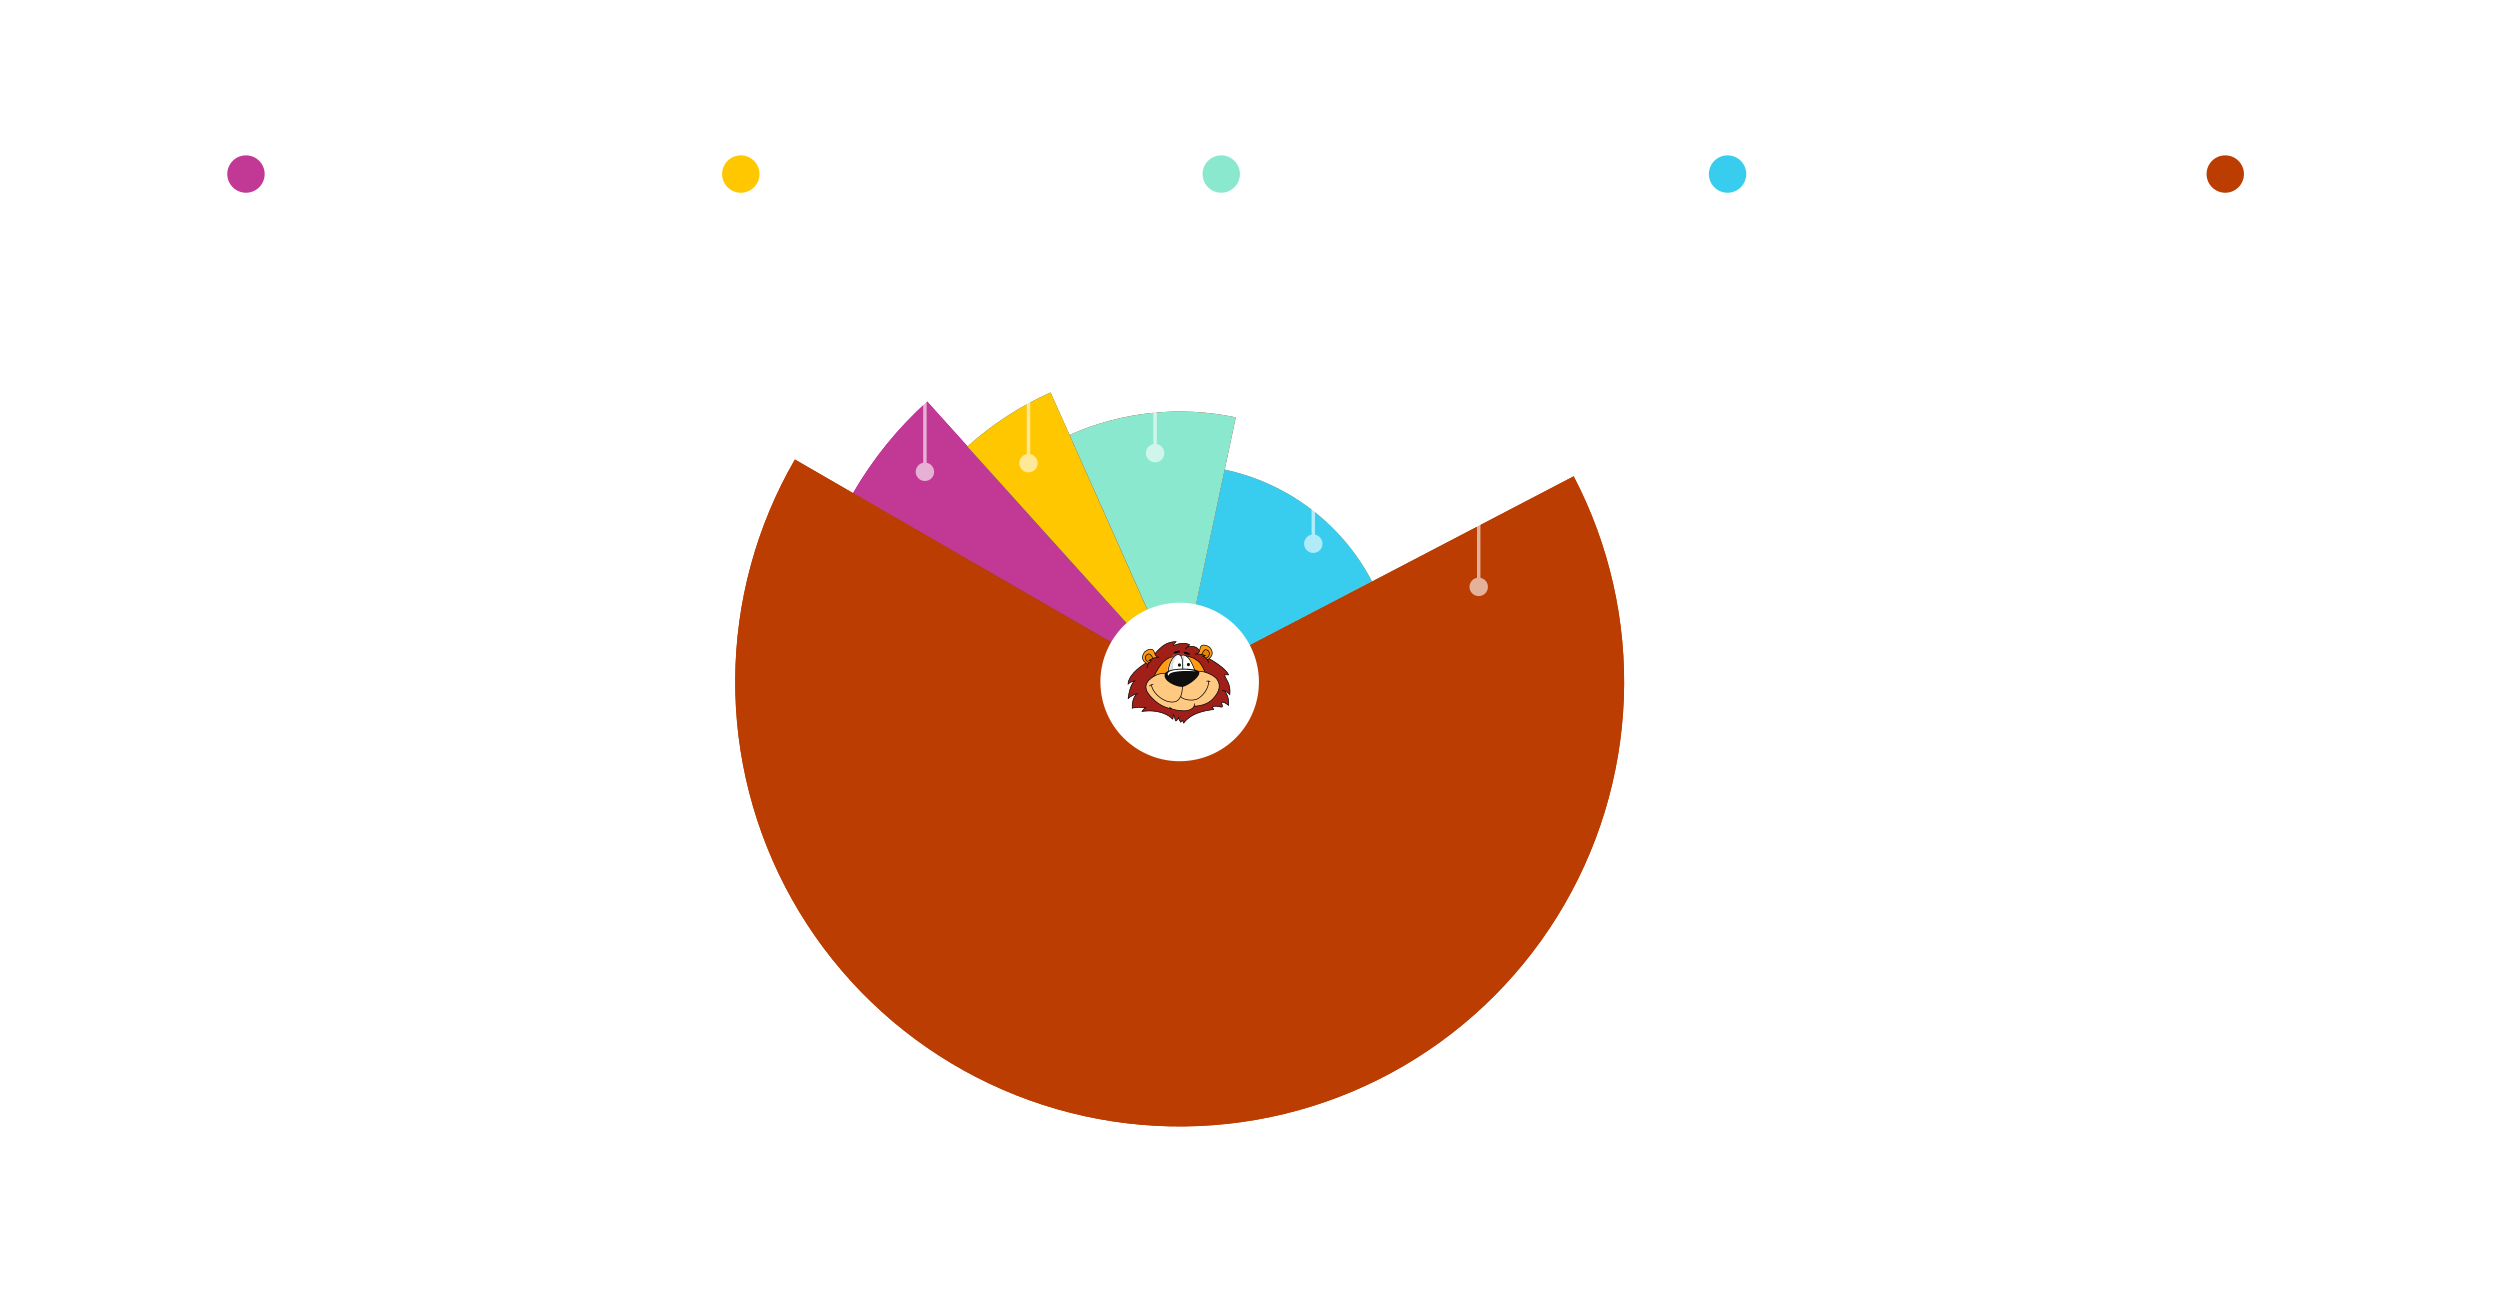 <svg width="869" height="449" viewBox="0 0 869 449" fill="none" xmlns="http://www.w3.org/2000/svg">
<rect width="162" height="61" rx="12" fill="white" fill-opacity="0.14"/>
<path d="M70.596 9.848V11.032H67.556V21H66.1V11.032H63.044V9.848H70.596ZM80.388 16.28C80.388 16.557 80.372 16.851 80.34 17.16H73.332C73.386 18.024 73.679 18.701 74.212 19.192C74.756 19.672 75.412 19.912 76.18 19.912C76.81 19.912 77.332 19.768 77.748 19.48C78.175 19.181 78.474 18.787 78.644 18.296H80.212C79.978 19.139 79.508 19.827 78.804 20.36C78.1 20.883 77.226 21.144 76.18 21.144C75.348 21.144 74.602 20.957 73.94 20.584C73.29 20.211 72.778 19.683 72.404 19C72.031 18.307 71.844 17.507 71.844 16.6C71.844 15.693 72.026 14.899 72.388 14.216C72.751 13.533 73.258 13.011 73.908 12.648C74.57 12.275 75.327 12.088 76.18 12.088C77.012 12.088 77.748 12.269 78.388 12.632C79.028 12.995 79.519 13.496 79.86 14.136C80.212 14.765 80.388 15.48 80.388 16.28ZM78.884 15.976C78.884 15.421 78.762 14.947 78.516 14.552C78.271 14.147 77.935 13.843 77.508 13.64C77.092 13.427 76.628 13.32 76.116 13.32C75.38 13.32 74.751 13.555 74.228 14.024C73.716 14.493 73.423 15.144 73.348 15.976H78.884ZM81.766 16.584C81.766 15.688 81.948 14.904 82.31 14.232C82.673 13.549 83.169 13.021 83.798 12.648C84.438 12.275 85.147 12.088 85.926 12.088C86.694 12.088 87.361 12.253 87.926 12.584C88.492 12.915 88.913 13.331 89.19 13.832V12.232H90.662V21H89.19V19.368C88.902 19.88 88.47 20.307 87.894 20.648C87.329 20.979 86.668 21.144 85.91 21.144C85.132 21.144 84.427 20.952 83.798 20.568C83.169 20.184 82.673 19.645 82.31 18.952C81.948 18.259 81.766 17.469 81.766 16.584ZM89.19 16.6C89.19 15.939 89.057 15.363 88.79 14.872C88.523 14.381 88.161 14.008 87.702 13.752C87.254 13.485 86.758 13.352 86.214 13.352C85.67 13.352 85.174 13.48 84.726 13.736C84.278 13.992 83.921 14.365 83.654 14.856C83.388 15.347 83.254 15.923 83.254 16.584C83.254 17.256 83.388 17.843 83.654 18.344C83.921 18.835 84.278 19.213 84.726 19.48C85.174 19.736 85.67 19.864 86.214 19.864C86.758 19.864 87.254 19.736 87.702 19.48C88.161 19.213 88.523 18.835 88.79 18.344C89.057 17.843 89.19 17.261 89.19 16.6ZM103.667 12.072C104.349 12.072 104.957 12.216 105.491 12.504C106.024 12.781 106.445 13.203 106.755 13.768C107.064 14.333 107.219 15.021 107.219 15.832V21H105.779V16.04C105.779 15.165 105.56 14.499 105.123 14.04C104.696 13.571 104.115 13.336 103.379 13.336C102.621 13.336 102.019 13.581 101.571 14.072C101.123 14.552 100.899 15.251 100.899 16.168V21H99.459V16.04C99.459 15.165 99.24 14.499 98.803 14.04C98.376 13.571 97.795 13.336 97.059 13.336C96.301 13.336 95.699 13.581 95.251 14.072C94.803 14.552 94.579 15.251 94.579 16.168V21H93.123V12.232H94.579V13.496C94.867 13.037 95.251 12.685 95.731 12.44C96.221 12.195 96.76 12.072 97.347 12.072C98.083 12.072 98.733 12.237 99.299 12.568C99.864 12.899 100.285 13.384 100.563 14.024C100.808 13.405 101.213 12.925 101.779 12.584C102.344 12.243 102.973 12.072 103.667 12.072Z" fill="white"/>
<path d="M82.799 33.628H78.236V36.592C78.435 36.315 78.73 36.089 79.12 35.916C79.51 35.734 79.93 35.643 80.381 35.643C81.1 35.643 81.685 35.795 82.136 36.098C82.587 36.393 82.907 36.778 83.098 37.255C83.297 37.723 83.397 38.221 83.397 38.75C83.397 39.374 83.28 39.933 83.046 40.427C82.812 40.921 82.452 41.311 81.967 41.597C81.49 41.883 80.897 42.026 80.186 42.026C79.276 42.026 78.539 41.792 77.976 41.324C77.413 40.856 77.07 40.232 76.949 39.452H78.106C78.219 39.946 78.457 40.332 78.821 40.609C79.185 40.886 79.644 41.025 80.199 41.025C80.884 41.025 81.399 40.821 81.746 40.414C82.093 39.998 82.266 39.452 82.266 38.776C82.266 38.1 82.093 37.58 81.746 37.216C81.399 36.843 80.888 36.657 80.212 36.657C79.753 36.657 79.35 36.77 79.003 36.995C78.665 37.212 78.418 37.511 78.262 37.892H77.144V32.588H82.799V33.628ZM84.709 34.72C84.709 34.131 84.887 33.663 85.242 33.316C85.597 32.961 86.052 32.783 86.607 32.783C87.162 32.783 87.617 32.961 87.972 33.316C88.327 33.663 88.505 34.131 88.505 34.72C88.505 35.318 88.327 35.795 87.972 36.15C87.617 36.497 87.162 36.67 86.607 36.67C86.052 36.67 85.597 36.497 85.242 36.15C84.887 35.795 84.709 35.318 84.709 34.72ZM92.301 32.926L87.036 42H85.866L91.131 32.926H92.301ZM86.607 33.511C86.312 33.511 86.078 33.615 85.905 33.823C85.74 34.022 85.658 34.321 85.658 34.72C85.658 35.119 85.74 35.422 85.905 35.63C86.078 35.838 86.312 35.942 86.607 35.942C86.902 35.942 87.136 35.838 87.309 35.63C87.482 35.413 87.569 35.11 87.569 34.72C87.569 34.321 87.482 34.022 87.309 33.823C87.136 33.615 86.902 33.511 86.607 33.511ZM89.688 40.206C89.688 39.608 89.866 39.136 90.221 38.789C90.576 38.434 91.031 38.256 91.586 38.256C92.141 38.256 92.591 38.434 92.938 38.789C93.293 39.136 93.471 39.608 93.471 40.206C93.471 40.795 93.293 41.268 92.938 41.623C92.591 41.978 92.141 42.156 91.586 42.156C91.031 42.156 90.576 41.983 90.221 41.636C89.866 41.281 89.688 40.804 89.688 40.206ZM91.573 38.997C91.278 38.997 91.044 39.101 90.871 39.309C90.698 39.508 90.611 39.807 90.611 40.206C90.611 40.596 90.698 40.895 90.871 41.103C91.044 41.302 91.278 41.402 91.573 41.402C91.868 41.402 92.102 41.302 92.275 41.103C92.448 40.895 92.535 40.596 92.535 40.206C92.535 39.807 92.448 39.508 92.275 39.309C92.102 39.101 91.868 38.997 91.573 38.997Z" fill="white"/>
<rect x="172" width="162" height="61" rx="12" fill="white" fill-opacity="0.14"/>
<path d="M230.044 9.928V21H228.588V12.744L224.908 21H223.884L220.188 12.728V21H218.732V9.928H220.3L224.396 19.08L228.492 9.928H230.044ZM231.969 16.584C231.969 15.688 232.151 14.904 232.513 14.232C232.876 13.549 233.372 13.021 234.001 12.648C234.641 12.275 235.351 12.088 236.129 12.088C236.897 12.088 237.564 12.253 238.129 12.584C238.695 12.915 239.116 13.331 239.393 13.832V12.232H240.865V21H239.393V19.368C239.105 19.88 238.673 20.307 238.097 20.648C237.532 20.979 236.871 21.144 236.113 21.144C235.335 21.144 234.631 20.952 234.001 20.568C233.372 20.184 232.876 19.645 232.513 18.952C232.151 18.259 231.969 17.469 231.969 16.584ZM239.393 16.6C239.393 15.939 239.26 15.363 238.993 14.872C238.727 14.381 238.364 14.008 237.905 13.752C237.457 13.485 236.961 13.352 236.417 13.352C235.873 13.352 235.377 13.48 234.929 13.736C234.481 13.992 234.124 14.365 233.857 14.856C233.591 15.347 233.457 15.923 233.457 16.584C233.457 17.256 233.591 17.843 233.857 18.344C234.124 18.835 234.481 19.213 234.929 19.48C235.377 19.736 235.873 19.864 236.417 19.864C236.961 19.864 237.457 19.736 237.905 19.48C238.364 19.213 238.727 18.835 238.993 18.344C239.26 17.843 239.393 17.261 239.393 16.6ZM244.782 13.656C245.038 13.155 245.4 12.765 245.87 12.488C246.35 12.211 246.931 12.072 247.614 12.072V13.576H247.23C245.598 13.576 244.782 14.461 244.782 16.232V21H243.326V12.232H244.782V13.656ZM254.191 21L250.751 17.128V21H249.295V9.16H250.751V16.12L254.127 12.232H256.159L252.031 16.6L256.175 21H254.191ZM265.529 16.28C265.529 16.557 265.513 16.851 265.481 17.16H258.473C258.526 18.024 258.82 18.701 259.353 19.192C259.897 19.672 260.553 19.912 261.321 19.912C261.95 19.912 262.473 19.768 262.889 19.48C263.316 19.181 263.614 18.787 263.785 18.296H265.353C265.118 19.139 264.649 19.827 263.945 20.36C263.241 20.883 262.366 21.144 261.321 21.144C260.489 21.144 259.742 20.957 259.081 20.584C258.43 20.211 257.918 19.683 257.545 19C257.172 18.307 256.985 17.507 256.985 16.6C256.985 15.693 257.166 14.899 257.529 14.216C257.892 13.533 258.398 13.011 259.049 12.648C259.71 12.275 260.468 12.088 261.321 12.088C262.153 12.088 262.889 12.269 263.529 12.632C264.169 12.995 264.66 13.496 265.001 14.136C265.353 14.765 265.529 15.48 265.529 16.28ZM264.025 15.976C264.025 15.421 263.902 14.947 263.657 14.552C263.412 14.147 263.076 13.843 262.649 13.64C262.233 13.427 261.769 13.32 261.257 13.32C260.521 13.32 259.892 13.555 259.369 14.024C258.857 14.493 258.564 15.144 258.489 15.976H264.025ZM269.227 13.432V18.6C269.227 19.027 269.317 19.331 269.499 19.512C269.68 19.683 269.995 19.768 270.443 19.768H271.515V21H270.203C269.392 21 268.784 20.813 268.379 20.44C267.973 20.067 267.771 19.453 267.771 18.6V13.432H266.635V12.232H267.771V10.024H269.227V12.232H271.515V13.432H269.227ZM274.031 10.808C273.754 10.808 273.519 10.712 273.327 10.52C273.135 10.328 273.039 10.093 273.039 9.816C273.039 9.539 273.135 9.304 273.327 9.112C273.519 8.92 273.754 8.824 274.031 8.824C274.298 8.824 274.522 8.92 274.703 9.112C274.895 9.304 274.991 9.539 274.991 9.816C274.991 10.093 274.895 10.328 274.703 10.52C274.522 10.712 274.298 10.808 274.031 10.808ZM274.735 12.232V21H273.279V12.232H274.735ZM281.488 12.072C282.555 12.072 283.419 12.397 284.08 13.048C284.742 13.688 285.072 14.616 285.072 15.832V21H283.632V16.04C283.632 15.165 283.414 14.499 282.976 14.04C282.539 13.571 281.942 13.336 281.184 13.336C280.416 13.336 279.803 13.576 279.344 14.056C278.896 14.536 278.672 15.235 278.672 16.152V21H277.216V12.232H278.672V13.48C278.96 13.032 279.35 12.685 279.84 12.44C280.342 12.195 280.891 12.072 281.488 12.072ZM291.067 12.088C291.824 12.088 292.485 12.253 293.051 12.584C293.627 12.915 294.053 13.331 294.331 13.832V12.232H295.803V21.192C295.803 21.992 295.632 22.701 295.291 23.32C294.949 23.949 294.459 24.44 293.819 24.792C293.189 25.144 292.453 25.32 291.611 25.32C290.459 25.32 289.499 25.048 288.731 24.504C287.963 23.96 287.509 23.219 287.371 22.28H288.811C288.971 22.813 289.301 23.24 289.803 23.56C290.304 23.891 290.907 24.056 291.611 24.056C292.411 24.056 293.061 23.805 293.563 23.304C294.075 22.803 294.331 22.099 294.331 21.192V19.352C294.043 19.864 293.616 20.291 293.051 20.632C292.485 20.973 291.824 21.144 291.067 21.144C290.288 21.144 289.579 20.952 288.939 20.568C288.309 20.184 287.813 19.645 287.451 18.952C287.088 18.259 286.907 17.469 286.907 16.584C286.907 15.688 287.088 14.904 287.451 14.232C287.813 13.549 288.309 13.021 288.939 12.648C289.579 12.275 290.288 12.088 291.067 12.088ZM294.331 16.6C294.331 15.939 294.197 15.363 293.931 14.872C293.664 14.381 293.301 14.008 292.843 13.752C292.395 13.485 291.899 13.352 291.355 13.352C290.811 13.352 290.315 13.48 289.867 13.736C289.419 13.992 289.061 14.365 288.795 14.856C288.528 15.347 288.395 15.923 288.395 16.584C288.395 17.256 288.528 17.843 288.795 18.344C289.061 18.835 289.419 19.213 289.867 19.48C290.315 19.736 290.811 19.864 291.355 19.864C291.899 19.864 292.395 19.736 292.843 19.48C293.301 19.213 293.664 18.835 293.931 18.344C294.197 17.843 294.331 17.261 294.331 16.6Z" fill="white"/>
<path d="M254.799 33.628H250.236V36.592C250.435 36.315 250.73 36.089 251.12 35.916C251.51 35.734 251.93 35.643 252.381 35.643C253.1 35.643 253.685 35.795 254.136 36.098C254.587 36.393 254.907 36.778 255.098 37.255C255.297 37.723 255.397 38.221 255.397 38.75C255.397 39.374 255.28 39.933 255.046 40.427C254.812 40.921 254.452 41.311 253.967 41.597C253.49 41.883 252.897 42.026 252.186 42.026C251.276 42.026 250.539 41.792 249.976 41.324C249.413 40.856 249.07 40.232 248.949 39.452H250.106C250.219 39.946 250.457 40.332 250.821 40.609C251.185 40.886 251.644 41.025 252.199 41.025C252.884 41.025 253.399 40.821 253.746 40.414C254.093 39.998 254.266 39.452 254.266 38.776C254.266 38.1 254.093 37.58 253.746 37.216C253.399 36.843 252.888 36.657 252.212 36.657C251.753 36.657 251.35 36.77 251.003 36.995C250.665 37.212 250.418 37.511 250.262 37.892H249.144V32.588H254.799V33.628ZM256.709 34.72C256.709 34.131 256.887 33.663 257.242 33.316C257.597 32.961 258.052 32.783 258.607 32.783C259.162 32.783 259.617 32.961 259.972 33.316C260.327 33.663 260.505 34.131 260.505 34.72C260.505 35.318 260.327 35.795 259.972 36.15C259.617 36.497 259.162 36.67 258.607 36.67C258.052 36.67 257.597 36.497 257.242 36.15C256.887 35.795 256.709 35.318 256.709 34.72ZM264.301 32.926L259.036 42H257.866L263.131 32.926H264.301ZM258.607 33.511C258.312 33.511 258.078 33.615 257.905 33.823C257.74 34.022 257.658 34.321 257.658 34.72C257.658 35.119 257.74 35.422 257.905 35.63C258.078 35.838 258.312 35.942 258.607 35.942C258.902 35.942 259.136 35.838 259.309 35.63C259.482 35.413 259.569 35.11 259.569 34.72C259.569 34.321 259.482 34.022 259.309 33.823C259.136 33.615 258.902 33.511 258.607 33.511ZM261.688 40.206C261.688 39.608 261.866 39.136 262.221 38.789C262.576 38.434 263.031 38.256 263.586 38.256C264.141 38.256 264.591 38.434 264.938 38.789C265.293 39.136 265.471 39.608 265.471 40.206C265.471 40.795 265.293 41.268 264.938 41.623C264.591 41.978 264.141 42.156 263.586 42.156C263.031 42.156 262.576 41.983 262.221 41.636C261.866 41.281 261.688 40.804 261.688 40.206ZM263.573 38.997C263.278 38.997 263.044 39.101 262.871 39.309C262.698 39.508 262.611 39.807 262.611 40.206C262.611 40.596 262.698 40.895 262.871 41.103C263.044 41.302 263.278 41.402 263.573 41.402C263.868 41.402 264.102 41.302 264.275 41.103C264.448 40.895 264.535 40.596 264.535 40.206C264.535 39.807 264.448 39.508 264.275 39.309C264.102 39.101 263.868 38.997 263.573 38.997Z" fill="white"/>
<rect x="344" width="162" height="61" rx="12" fill="white" fill-opacity="0.14"/>
<path d="M387.688 15.416C387.688 14.328 387.933 13.352 388.424 12.488C388.915 11.613 389.581 10.931 390.424 10.44C391.277 9.949 392.221 9.704 393.256 9.704C394.472 9.704 395.533 9.997 396.44 10.584C397.347 11.171 398.008 12.003 398.424 13.08H396.68C396.371 12.408 395.923 11.891 395.336 11.528C394.76 11.165 394.067 10.984 393.256 10.984C392.477 10.984 391.779 11.165 391.16 11.528C390.541 11.891 390.056 12.408 389.704 13.08C389.352 13.741 389.176 14.52 389.176 15.416C389.176 16.301 389.352 17.08 389.704 17.752C390.056 18.413 390.541 18.925 391.16 19.288C391.779 19.651 392.477 19.832 393.256 19.832C394.067 19.832 394.76 19.656 395.336 19.304C395.923 18.941 396.371 18.424 396.68 17.752H398.424C398.008 18.819 397.347 19.645 396.44 20.232C395.533 20.808 394.472 21.096 393.256 21.096C392.221 21.096 391.277 20.856 390.424 20.376C389.581 19.885 388.915 19.208 388.424 18.344C387.933 17.48 387.688 16.504 387.688 15.416ZM402.047 11.032V14.76H406.111V15.96H402.047V19.8H406.591V21H400.591V9.832H406.591V11.032H402.047ZM413.355 15.432L416.779 21H415.131L412.459 16.648L409.914 21H408.299L411.707 15.432L408.283 9.848H409.914L412.603 14.216L415.163 9.848H416.795L413.355 15.432ZM424.454 19.816H428.358V21H422.998V9.848H424.454V19.816ZM430.656 10.808C430.379 10.808 430.144 10.712 429.952 10.52C429.76 10.328 429.664 10.093 429.664 9.816C429.664 9.539 429.76 9.304 429.952 9.112C430.144 8.92 430.379 8.824 430.656 8.824C430.923 8.824 431.147 8.92 431.328 9.112C431.52 9.304 431.616 9.539 431.616 9.816C431.616 10.093 431.52 10.328 431.328 10.52C431.147 10.712 430.923 10.808 430.656 10.808ZM431.36 12.232V21H429.904V12.232H431.36ZM436.945 21.144C436.273 21.144 435.671 21.032 435.137 20.808C434.604 20.573 434.183 20.253 433.873 19.848C433.564 19.432 433.393 18.957 433.361 18.424H434.865C434.908 18.861 435.111 19.219 435.473 19.496C435.847 19.773 436.332 19.912 436.929 19.912C437.484 19.912 437.921 19.789 438.241 19.544C438.561 19.299 438.721 18.989 438.721 18.616C438.721 18.232 438.551 17.949 438.209 17.768C437.868 17.576 437.34 17.389 436.625 17.208C435.975 17.037 435.441 16.867 435.025 16.696C434.62 16.515 434.268 16.253 433.969 15.912C433.681 15.56 433.537 15.101 433.537 14.536C433.537 14.088 433.671 13.677 433.937 13.304C434.204 12.931 434.583 12.637 435.073 12.424C435.564 12.2 436.124 12.088 436.753 12.088C437.724 12.088 438.508 12.333 439.105 12.824C439.703 13.315 440.023 13.987 440.065 14.84H438.609C438.577 14.381 438.391 14.013 438.049 13.736C437.719 13.459 437.271 13.32 436.705 13.32C436.183 13.32 435.767 13.432 435.457 13.656C435.148 13.88 434.993 14.173 434.993 14.536C434.993 14.824 435.084 15.064 435.265 15.256C435.457 15.437 435.692 15.587 435.969 15.704C436.257 15.811 436.652 15.933 437.153 16.072C437.783 16.243 438.295 16.413 438.689 16.584C439.084 16.744 439.42 16.989 439.697 17.32C439.985 17.651 440.135 18.083 440.145 18.616C440.145 19.096 440.012 19.528 439.745 19.912C439.479 20.296 439.1 20.6 438.609 20.824C438.129 21.037 437.575 21.144 436.945 21.144ZM443.977 13.432V18.6C443.977 19.027 444.067 19.331 444.249 19.512C444.43 19.683 444.745 19.768 445.193 19.768H446.265V21H444.953C444.142 21 443.534 20.813 443.129 20.44C442.723 20.067 442.521 19.453 442.521 18.6V13.432H441.385V12.232H442.521V10.024H443.977V12.232H446.265V13.432H443.977ZM448.781 10.808C448.504 10.808 448.269 10.712 448.077 10.52C447.885 10.328 447.789 10.093 447.789 9.816C447.789 9.539 447.885 9.304 448.077 9.112C448.269 8.92 448.504 8.824 448.781 8.824C449.048 8.824 449.272 8.92 449.453 9.112C449.645 9.304 449.741 9.539 449.741 9.816C449.741 10.093 449.645 10.328 449.453 10.52C449.272 10.712 449.048 10.808 448.781 10.808ZM449.485 12.232V21H448.029V12.232H449.485ZM456.238 12.072C457.305 12.072 458.169 12.397 458.83 13.048C459.492 13.688 459.822 14.616 459.822 15.832V21H458.382V16.04C458.382 15.165 458.164 14.499 457.726 14.04C457.289 13.571 456.692 13.336 455.934 13.336C455.166 13.336 454.553 13.576 454.094 14.056C453.646 14.536 453.422 15.235 453.422 16.152V21H451.966V12.232H453.422V13.48C453.71 13.032 454.1 12.685 454.59 12.44C455.092 12.195 455.641 12.072 456.238 12.072ZM465.817 12.088C466.574 12.088 467.235 12.253 467.801 12.584C468.377 12.915 468.803 13.331 469.081 13.832V12.232H470.553V21.192C470.553 21.992 470.382 22.701 470.041 23.32C469.699 23.949 469.209 24.44 468.569 24.792C467.939 25.144 467.203 25.32 466.361 25.32C465.209 25.32 464.249 25.048 463.481 24.504C462.713 23.96 462.259 23.219 462.121 22.28H463.561C463.721 22.813 464.051 23.24 464.553 23.56C465.054 23.891 465.657 24.056 466.361 24.056C467.161 24.056 467.811 23.805 468.313 23.304C468.825 22.803 469.081 22.099 469.081 21.192V19.352C468.793 19.864 468.366 20.291 467.801 20.632C467.235 20.973 466.574 21.144 465.817 21.144C465.038 21.144 464.329 20.952 463.689 20.568C463.059 20.184 462.563 19.645 462.201 18.952C461.838 18.259 461.657 17.469 461.657 16.584C461.657 15.688 461.838 14.904 462.201 14.232C462.563 13.549 463.059 13.021 463.689 12.648C464.329 12.275 465.038 12.088 465.817 12.088ZM469.081 16.6C469.081 15.939 468.947 15.363 468.681 14.872C468.414 14.381 468.051 14.008 467.593 13.752C467.145 13.485 466.649 13.352 466.105 13.352C465.561 13.352 465.065 13.48 464.617 13.736C464.169 13.992 463.811 14.365 463.545 14.856C463.278 15.347 463.145 15.923 463.145 16.584C463.145 17.256 463.278 17.843 463.545 18.344C463.811 18.835 464.169 19.213 464.617 19.48C465.065 19.736 465.561 19.864 466.105 19.864C466.649 19.864 467.145 19.736 467.593 19.48C468.051 19.213 468.414 18.835 468.681 18.344C468.947 17.843 469.081 17.261 469.081 16.6Z" fill="white"/>
<path d="M418.494 33.68V32.601H420.938V42H419.742V33.68H418.494ZM422.97 37.203C422.97 35.712 423.213 34.551 423.698 33.719C424.183 32.878 425.033 32.458 426.246 32.458C427.451 32.458 428.296 32.878 428.781 33.719C429.266 34.551 429.509 35.712 429.509 37.203C429.509 38.72 429.266 39.898 428.781 40.739C428.296 41.58 427.451 42 426.246 42C425.033 42 424.183 41.58 423.698 40.739C423.213 39.898 422.97 38.72 422.97 37.203ZM428.339 37.203C428.339 36.449 428.287 35.812 428.183 35.292C428.088 34.763 427.884 34.339 427.572 34.018C427.269 33.697 426.827 33.537 426.246 33.537C425.657 33.537 425.206 33.697 424.894 34.018C424.591 34.339 424.387 34.763 424.283 35.292C424.188 35.812 424.14 36.449 424.14 37.203C424.14 37.983 424.188 38.637 424.283 39.166C424.387 39.695 424.591 40.119 424.894 40.44C425.206 40.761 425.657 40.921 426.246 40.921C426.827 40.921 427.269 40.761 427.572 40.44C427.884 40.119 428.088 39.695 428.183 39.166C428.287 38.637 428.339 37.983 428.339 37.203ZM430.873 34.72C430.873 34.131 431.051 33.663 431.406 33.316C431.761 32.961 432.216 32.783 432.771 32.783C433.326 32.783 433.781 32.961 434.136 33.316C434.491 33.663 434.669 34.131 434.669 34.72C434.669 35.318 434.491 35.795 434.136 36.15C433.781 36.497 433.326 36.67 432.771 36.67C432.216 36.67 431.761 36.497 431.406 36.15C431.051 35.795 430.873 35.318 430.873 34.72ZM438.465 32.926L433.2 42H432.03L437.295 32.926H438.465ZM432.771 33.511C432.476 33.511 432.242 33.615 432.069 33.823C431.904 34.022 431.822 34.321 431.822 34.72C431.822 35.119 431.904 35.422 432.069 35.63C432.242 35.838 432.476 35.942 432.771 35.942C433.066 35.942 433.3 35.838 433.473 35.63C433.646 35.413 433.733 35.11 433.733 34.72C433.733 34.321 433.646 34.022 433.473 33.823C433.3 33.615 433.066 33.511 432.771 33.511ZM435.852 40.206C435.852 39.608 436.03 39.136 436.385 38.789C436.74 38.434 437.195 38.256 437.75 38.256C438.305 38.256 438.755 38.434 439.102 38.789C439.457 39.136 439.635 39.608 439.635 40.206C439.635 40.795 439.457 41.268 439.102 41.623C438.755 41.978 438.305 42.156 437.75 42.156C437.195 42.156 436.74 41.983 436.385 41.636C436.03 41.281 435.852 40.804 435.852 40.206ZM437.737 38.997C437.442 38.997 437.208 39.101 437.035 39.309C436.862 39.508 436.775 39.807 436.775 40.206C436.775 40.596 436.862 40.895 437.035 41.103C437.208 41.302 437.442 41.402 437.737 41.402C438.032 41.402 438.266 41.302 438.439 41.103C438.612 40.895 438.699 40.596 438.699 40.206C438.699 39.807 438.612 39.508 438.439 39.309C438.266 39.101 438.032 38.997 437.737 38.997Z" fill="white"/>
<rect x="516" width="162" height="61" rx="12" fill="white" fill-opacity="0.14"/>
<path d="M589.78 21L585.188 15.912V21H583.732V9.848H585.188V15.016L589.796 9.848H591.636L586.58 15.432L591.684 21H589.78ZM598.366 21.112C597.331 21.112 596.387 20.872 595.534 20.392C594.681 19.901 594.003 19.224 593.502 18.36C593.011 17.485 592.766 16.504 592.766 15.416C592.766 14.328 593.011 13.352 593.502 12.488C594.003 11.613 594.681 10.936 595.534 10.456C596.387 9.965 597.331 9.72 598.366 9.72C599.411 9.72 600.361 9.965 601.214 10.456C602.067 10.936 602.739 11.608 603.23 12.472C603.721 13.336 603.966 14.317 603.966 15.416C603.966 16.515 603.721 17.496 603.23 18.36C602.739 19.224 602.067 19.901 601.214 20.392C600.361 20.872 599.411 21.112 598.366 21.112ZM598.366 19.848C599.145 19.848 599.843 19.667 600.462 19.304C601.091 18.941 601.582 18.424 601.934 17.752C602.297 17.08 602.478 16.301 602.478 15.416C602.478 14.52 602.297 13.741 601.934 13.08C601.582 12.408 601.097 11.891 600.478 11.528C599.859 11.165 599.155 10.984 598.366 10.984C597.577 10.984 596.873 11.165 596.254 11.528C595.635 11.891 595.145 12.408 594.782 13.08C594.43 13.741 594.254 14.52 594.254 15.416C594.254 16.301 594.43 17.08 594.782 17.752C595.145 18.424 595.635 18.941 596.254 19.304C596.883 19.667 597.587 19.848 598.366 19.848ZM607.344 19.816H611.248V21H605.888V9.848H607.344V19.816ZM615.899 21.144C615.227 21.144 614.624 21.032 614.091 20.808C613.557 20.573 613.136 20.253 612.827 19.848C612.517 19.432 612.347 18.957 612.315 18.424H613.819C613.861 18.861 614.064 19.219 614.427 19.496C614.8 19.773 615.285 19.912 615.883 19.912C616.437 19.912 616.875 19.789 617.195 19.544C617.515 19.299 617.675 18.989 617.675 18.616C617.675 18.232 617.504 17.949 617.163 17.768C616.821 17.576 616.293 17.389 615.579 17.208C614.928 17.037 614.395 16.867 613.979 16.696C613.573 16.515 613.221 16.253 612.923 15.912C612.635 15.56 612.491 15.101 612.491 14.536C612.491 14.088 612.624 13.677 612.891 13.304C613.157 12.931 613.536 12.637 614.027 12.424C614.517 12.2 615.077 12.088 615.707 12.088C616.677 12.088 617.461 12.333 618.059 12.824C618.656 13.315 618.976 13.987 619.019 14.84H617.563C617.531 14.381 617.344 14.013 617.003 13.736C616.672 13.459 616.224 13.32 615.659 13.32C615.136 13.32 614.72 13.432 614.411 13.656C614.101 13.88 613.947 14.173 613.947 14.536C613.947 14.824 614.037 15.064 614.219 15.256C614.411 15.437 614.645 15.587 614.923 15.704C615.211 15.811 615.605 15.933 616.107 16.072C616.736 16.243 617.248 16.413 617.643 16.584C618.037 16.744 618.373 16.989 618.651 17.32C618.939 17.651 619.088 18.083 619.099 18.616C619.099 19.096 618.965 19.528 618.699 19.912C618.432 20.296 618.053 20.6 617.563 20.824C617.083 21.037 616.528 21.144 615.899 21.144Z" fill="white"/>
<path d="M590.494 33.68V32.601H592.938V42H591.742V33.68H590.494ZM594.684 39.907V39.01L599.247 32.692H600.664V38.88H601.964V39.907H600.664V42H599.494V39.907H594.684ZM599.546 33.927L596.049 38.88H599.546V33.927ZM602.886 34.72C602.886 34.131 603.064 33.663 603.419 33.316C603.774 32.961 604.229 32.783 604.784 32.783C605.339 32.783 605.794 32.961 606.149 33.316C606.504 33.663 606.682 34.131 606.682 34.72C606.682 35.318 606.504 35.795 606.149 36.15C605.794 36.497 605.339 36.67 604.784 36.67C604.229 36.67 603.774 36.497 603.419 36.15C603.064 35.795 602.886 35.318 602.886 34.72ZM610.478 32.926L605.213 42H604.043L609.308 32.926H610.478ZM604.784 33.511C604.489 33.511 604.255 33.615 604.082 33.823C603.917 34.022 603.835 34.321 603.835 34.72C603.835 35.119 603.917 35.422 604.082 35.63C604.255 35.838 604.489 35.942 604.784 35.942C605.079 35.942 605.313 35.838 605.486 35.63C605.659 35.413 605.746 35.11 605.746 34.72C605.746 34.321 605.659 34.022 605.486 33.823C605.313 33.615 605.079 33.511 604.784 33.511ZM607.865 40.206C607.865 39.608 608.043 39.136 608.398 38.789C608.753 38.434 609.208 38.256 609.763 38.256C610.318 38.256 610.768 38.434 611.115 38.789C611.47 39.136 611.648 39.608 611.648 40.206C611.648 40.795 611.47 41.268 611.115 41.623C610.768 41.978 610.318 42.156 609.763 42.156C609.208 42.156 608.753 41.983 608.398 41.636C608.043 41.281 607.865 40.804 607.865 40.206ZM609.75 38.997C609.455 38.997 609.221 39.101 609.048 39.309C608.875 39.508 608.788 39.807 608.788 40.206C608.788 40.596 608.875 40.895 609.048 41.103C609.221 41.302 609.455 41.402 609.75 41.402C610.045 41.402 610.279 41.302 610.452 41.103C610.625 40.895 610.712 40.596 610.712 40.206C610.712 39.807 610.625 39.508 610.452 39.309C610.279 39.101 610.045 38.997 609.75 38.997Z" fill="white"/>
<rect x="688" width="181" height="61" rx="12" fill="white" fill-opacity="0.14"/>
<path d="M708.688 15.416C708.688 14.328 708.933 13.352 709.424 12.488C709.915 11.613 710.581 10.931 711.424 10.44C712.277 9.949 713.221 9.704 714.256 9.704C715.472 9.704 716.533 9.997 717.44 10.584C718.347 11.171 719.008 12.003 719.424 13.08H717.68C717.371 12.408 716.923 11.891 716.336 11.528C715.76 11.165 715.067 10.984 714.256 10.984C713.477 10.984 712.779 11.165 712.16 11.528C711.541 11.891 711.056 12.408 710.704 13.08C710.352 13.741 710.176 14.52 710.176 15.416C710.176 16.301 710.352 17.08 710.704 17.752C711.056 18.413 711.541 18.925 712.16 19.288C712.779 19.651 713.477 19.832 714.256 19.832C715.067 19.832 715.76 19.656 716.336 19.304C716.923 18.941 717.371 18.424 717.68 17.752H719.424C719.008 18.819 718.347 19.645 717.44 20.232C716.533 20.808 715.472 21.096 714.256 21.096C713.221 21.096 712.277 20.856 711.424 20.376C710.581 19.885 709.915 19.208 709.424 18.344C708.933 17.48 708.688 16.504 708.688 15.416ZM721.047 16.584C721.047 15.688 721.229 14.904 721.591 14.232C721.954 13.549 722.45 13.021 723.079 12.648C723.719 12.275 724.429 12.088 725.207 12.088C725.975 12.088 726.642 12.253 727.207 12.584C727.773 12.915 728.194 13.331 728.471 13.832V12.232H729.943V21H728.471V19.368C728.183 19.88 727.751 20.307 727.175 20.648C726.61 20.979 725.949 21.144 725.191 21.144C724.413 21.144 723.709 20.952 723.079 20.568C722.45 20.184 721.954 19.645 721.591 18.952C721.229 18.259 721.047 17.469 721.047 16.584ZM728.471 16.6C728.471 15.939 728.338 15.363 728.071 14.872C727.805 14.381 727.442 14.008 726.983 13.752C726.535 13.485 726.039 13.352 725.495 13.352C724.951 13.352 724.455 13.48 724.007 13.736C723.559 13.992 723.202 14.365 722.935 14.856C722.669 15.347 722.535 15.923 722.535 16.584C722.535 17.256 722.669 17.843 722.935 18.344C723.202 18.835 723.559 19.213 724.007 19.48C724.455 19.736 724.951 19.864 725.495 19.864C726.039 19.864 726.535 19.736 726.983 19.48C727.442 19.213 727.805 18.835 728.071 18.344C728.338 17.843 728.471 17.261 728.471 16.6ZM734.18 13.432V18.6C734.18 19.027 734.271 19.331 734.452 19.512C734.633 19.683 734.948 19.768 735.396 19.768H736.468V21H735.156C734.345 21 733.737 20.813 733.332 20.44C732.927 20.067 732.724 19.453 732.724 18.6V13.432H731.588V12.232H732.724V10.024H734.18V12.232H736.468V13.432H734.18ZM737.688 16.584C737.688 15.688 737.869 14.904 738.232 14.232C738.595 13.549 739.091 13.021 739.72 12.648C740.36 12.275 741.069 12.088 741.848 12.088C742.616 12.088 743.283 12.253 743.848 12.584C744.413 12.915 744.835 13.331 745.112 13.832V12.232H746.584V21H745.112V19.368C744.824 19.88 744.392 20.307 743.816 20.648C743.251 20.979 742.589 21.144 741.832 21.144C741.053 21.144 740.349 20.952 739.72 20.568C739.091 20.184 738.595 19.645 738.232 18.952C737.869 18.259 737.688 17.469 737.688 16.584ZM745.112 16.6C745.112 15.939 744.979 15.363 744.712 14.872C744.445 14.381 744.083 14.008 743.624 13.752C743.176 13.485 742.68 13.352 742.136 13.352C741.592 13.352 741.096 13.48 740.648 13.736C740.2 13.992 739.843 14.365 739.576 14.856C739.309 15.347 739.176 15.923 739.176 16.584C739.176 17.256 739.309 17.843 739.576 18.344C739.843 18.835 740.2 19.213 740.648 19.48C741.096 19.736 741.592 19.864 742.136 19.864C742.68 19.864 743.176 19.736 743.624 19.48C744.083 19.213 744.445 18.835 744.712 18.344C744.979 17.843 745.112 17.261 745.112 16.6ZM750.501 13.848C750.789 13.347 751.215 12.931 751.781 12.6C752.357 12.259 753.023 12.088 753.781 12.088C754.559 12.088 755.263 12.275 755.892 12.648C756.532 13.021 757.034 13.549 757.397 14.232C757.759 14.904 757.941 15.688 757.941 16.584C757.941 17.469 757.759 18.259 757.397 18.952C757.034 19.645 756.532 20.184 755.892 20.568C755.263 20.952 754.559 21.144 753.781 21.144C753.034 21.144 752.373 20.979 751.797 20.648C751.231 20.307 750.799 19.885 750.501 19.384V25.16H749.045V12.232H750.501V13.848ZM756.453 16.584C756.453 15.923 756.319 15.347 756.053 14.856C755.786 14.365 755.423 13.992 754.965 13.736C754.517 13.48 754.021 13.352 753.477 13.352C752.943 13.352 752.447 13.485 751.989 13.752C751.541 14.008 751.178 14.387 750.901 14.888C750.634 15.379 750.501 15.949 750.501 16.6C750.501 17.261 750.634 17.843 750.901 18.344C751.178 18.835 751.541 19.213 751.989 19.48C752.447 19.736 752.943 19.864 753.477 19.864C754.021 19.864 754.517 19.736 754.965 19.48C755.423 19.213 755.786 18.835 756.053 18.344C756.319 17.843 756.453 17.256 756.453 16.584ZM767.633 12.232V21H766.177V19.704C765.9 20.152 765.51 20.504 765.009 20.76C764.518 21.005 763.974 21.128 763.377 21.128C762.694 21.128 762.081 20.989 761.537 20.712C760.993 20.424 760.561 19.997 760.241 19.432C759.932 18.867 759.777 18.179 759.777 17.368V12.232H761.217V17.176C761.217 18.04 761.436 18.707 761.873 19.176C762.31 19.635 762.908 19.864 763.665 19.864C764.444 19.864 765.057 19.624 765.505 19.144C765.953 18.664 766.177 17.965 766.177 17.048V12.232H767.633ZM771.547 9.16V21H770.091V9.16H771.547ZM775.805 13.432V18.6C775.805 19.027 775.896 19.331 776.077 19.512C776.258 19.683 776.573 19.768 777.021 19.768H778.093V21H776.781C775.97 21 775.362 20.813 774.957 20.44C774.552 20.067 774.349 19.453 774.349 18.6V13.432H773.213V12.232H774.349V10.024H775.805V12.232H778.093V13.432H775.805ZM785.579 19.816H789.483V21H784.123V9.848H785.579V19.816ZM791.781 10.808C791.504 10.808 791.269 10.712 791.077 10.52C790.885 10.328 790.789 10.093 790.789 9.816C790.789 9.539 790.885 9.304 791.077 9.112C791.269 8.92 791.504 8.824 791.781 8.824C792.048 8.824 792.272 8.92 792.453 9.112C792.645 9.304 792.741 9.539 792.741 9.816C792.741 10.093 792.645 10.328 792.453 10.52C792.272 10.712 792.048 10.808 791.781 10.808ZM792.485 12.232V21H791.029V12.232H792.485ZM794.422 16.584C794.422 15.688 794.604 14.904 794.966 14.232C795.329 13.549 795.825 13.021 796.454 12.648C797.094 12.275 797.809 12.088 798.598 12.088C799.356 12.088 800.017 12.259 800.582 12.6C801.158 12.931 801.58 13.341 801.846 13.832V12.232H803.318V25.16H801.846V19.384C801.569 19.875 801.142 20.291 800.566 20.632C799.99 20.973 799.318 21.144 798.55 21.144C797.782 21.144 797.084 20.952 796.454 20.568C795.825 20.184 795.329 19.645 794.966 18.952C794.604 18.259 794.422 17.469 794.422 16.584ZM801.846 16.6C801.846 15.939 801.713 15.363 801.446 14.872C801.18 14.381 800.817 14.008 800.358 13.752C799.91 13.485 799.414 13.352 798.87 13.352C798.326 13.352 797.83 13.48 797.382 13.736C796.934 13.992 796.577 14.365 796.31 14.856C796.044 15.347 795.91 15.923 795.91 16.584C795.91 17.256 796.044 17.843 796.31 18.344C796.577 18.835 796.934 19.213 797.382 19.48C797.83 19.736 798.326 19.864 798.87 19.864C799.414 19.864 799.91 19.736 800.358 19.48C800.817 19.213 801.18 18.835 801.446 18.344C801.713 17.843 801.846 17.261 801.846 16.6ZM813.555 12.232V21H812.099V19.704C811.822 20.152 811.432 20.504 810.931 20.76C810.44 21.005 809.896 21.128 809.299 21.128C808.616 21.128 808.003 20.989 807.459 20.712C806.915 20.424 806.483 19.997 806.163 19.432C805.854 18.867 805.699 18.179 805.699 17.368V12.232H807.139V17.176C807.139 18.04 807.358 18.707 807.795 19.176C808.232 19.635 808.83 19.864 809.587 19.864C810.366 19.864 810.979 19.624 811.427 19.144C811.875 18.664 812.099 17.965 812.099 17.048V12.232H813.555ZM816.765 10.808C816.488 10.808 816.253 10.712 816.061 10.52C815.869 10.328 815.773 10.093 815.773 9.816C815.773 9.539 815.869 9.304 816.061 9.112C816.253 8.92 816.488 8.824 816.765 8.824C817.032 8.824 817.256 8.92 817.437 9.112C817.629 9.304 817.725 9.539 817.725 9.816C817.725 10.093 817.629 10.328 817.437 10.52C817.256 10.712 817.032 10.808 816.765 10.808ZM817.469 12.232V21H816.013V12.232H817.469ZM819.407 16.584C819.407 15.688 819.588 14.904 819.951 14.232C820.313 13.549 820.809 13.021 821.439 12.648C822.079 12.275 822.793 12.088 823.583 12.088C824.265 12.088 824.9 12.248 825.487 12.568C826.073 12.877 826.521 13.288 826.831 13.8V9.16H828.303V21H826.831V19.352C826.543 19.875 826.116 20.307 825.551 20.648C824.985 20.979 824.324 21.144 823.567 21.144C822.788 21.144 822.079 20.952 821.439 20.568C820.809 20.184 820.313 19.645 819.951 18.952C819.588 18.259 819.407 17.469 819.407 16.584ZM826.831 16.6C826.831 15.939 826.697 15.363 826.431 14.872C826.164 14.381 825.801 14.008 825.343 13.752C824.895 13.485 824.399 13.352 823.855 13.352C823.311 13.352 822.815 13.48 822.367 13.736C821.919 13.992 821.561 14.365 821.295 14.856C821.028 15.347 820.895 15.923 820.895 16.584C820.895 17.256 821.028 17.843 821.295 18.344C821.561 18.835 821.919 19.213 822.367 19.48C822.815 19.736 823.311 19.864 823.855 19.864C824.399 19.864 824.895 19.736 825.343 19.48C825.801 19.213 826.164 18.835 826.431 18.344C826.697 17.843 826.831 17.261 826.831 16.6ZM831.515 10.808C831.238 10.808 831.003 10.712 830.811 10.52C830.619 10.328 830.523 10.093 830.523 9.816C830.523 9.539 830.619 9.304 830.811 9.112C831.003 8.92 831.238 8.824 831.515 8.824C831.782 8.824 832.006 8.92 832.187 9.112C832.379 9.304 832.475 9.539 832.475 9.816C832.475 10.093 832.379 10.328 832.187 10.52C832.006 10.712 831.782 10.808 831.515 10.808ZM832.219 12.232V21H830.763V12.232H832.219ZM836.477 13.432V18.6C836.477 19.027 836.567 19.331 836.749 19.512C836.93 19.683 837.245 19.768 837.693 19.768H838.765V21H837.453C836.642 21 836.034 20.813 835.629 20.44C835.223 20.067 835.021 19.453 835.021 18.6V13.432H833.885V12.232H835.021V10.024H836.477V12.232H838.765V13.432H836.477ZM848.081 12.232L842.801 25.128H841.297L843.025 20.904L839.489 12.232H841.105L843.857 19.336L846.577 12.232H848.081Z" fill="white"/>
<path d="M771.045 34.837C770.854 33.875 770.261 33.394 769.264 33.394C768.493 33.394 767.916 33.693 767.535 34.291C767.154 34.88 766.967 35.855 766.976 37.216C767.175 36.765 767.505 36.414 767.964 36.163C768.432 35.903 768.952 35.773 769.524 35.773C770.417 35.773 771.127 36.05 771.656 36.605C772.193 37.16 772.462 37.927 772.462 38.906C772.462 39.495 772.345 40.024 772.111 40.492C771.886 40.96 771.539 41.333 771.071 41.61C770.612 41.887 770.053 42.026 769.394 42.026C768.501 42.026 767.804 41.827 767.301 41.428C766.798 41.029 766.447 40.479 766.248 39.777C766.049 39.075 765.949 38.208 765.949 37.177C765.949 33.996 767.058 32.406 769.277 32.406C770.126 32.406 770.794 32.636 771.279 33.095C771.764 33.554 772.05 34.135 772.137 34.837H771.045ZM769.277 36.774C768.904 36.774 768.553 36.852 768.224 37.008C767.895 37.155 767.626 37.385 767.418 37.697C767.219 38 767.119 38.373 767.119 38.815C767.119 39.474 767.31 40.011 767.691 40.427C768.072 40.834 768.618 41.038 769.329 41.038C769.936 41.038 770.417 40.852 770.772 40.479C771.136 40.098 771.318 39.586 771.318 38.945C771.318 38.269 771.145 37.74 770.798 37.359C770.451 36.969 769.944 36.774 769.277 36.774ZM779.297 34.837C779.106 33.875 778.513 33.394 777.516 33.394C776.745 33.394 776.168 33.693 775.787 34.291C775.406 34.88 775.219 35.855 775.228 37.216C775.427 36.765 775.757 36.414 776.216 36.163C776.684 35.903 777.204 35.773 777.776 35.773C778.669 35.773 779.379 36.05 779.908 36.605C780.445 37.16 780.714 37.927 780.714 38.906C780.714 39.495 780.597 40.024 780.363 40.492C780.138 40.96 779.791 41.333 779.323 41.61C778.864 41.887 778.305 42.026 777.646 42.026C776.753 42.026 776.056 41.827 775.553 41.428C775.05 41.029 774.699 40.479 774.5 39.777C774.301 39.075 774.201 38.208 774.201 37.177C774.201 33.996 775.31 32.406 777.529 32.406C778.378 32.406 779.046 32.636 779.531 33.095C780.016 33.554 780.302 34.135 780.389 34.837H779.297ZM777.529 36.774C777.156 36.774 776.805 36.852 776.476 37.008C776.147 37.155 775.878 37.385 775.67 37.697C775.471 38 775.371 38.373 775.371 38.815C775.371 39.474 775.562 40.011 775.943 40.427C776.324 40.834 776.87 41.038 777.581 41.038C778.188 41.038 778.669 40.852 779.024 40.479C779.388 40.098 779.57 39.586 779.57 38.945C779.57 38.269 779.397 37.74 779.05 37.359C778.703 36.969 778.196 36.774 777.529 36.774ZM782.05 34.72C782.05 34.131 782.228 33.663 782.583 33.316C782.938 32.961 783.393 32.783 783.948 32.783C784.503 32.783 784.958 32.961 785.313 33.316C785.668 33.663 785.846 34.131 785.846 34.72C785.846 35.318 785.668 35.795 785.313 36.15C784.958 36.497 784.503 36.67 783.948 36.67C783.393 36.67 782.938 36.497 782.583 36.15C782.228 35.795 782.05 35.318 782.05 34.72ZM789.642 32.926L784.377 42H783.207L788.472 32.926H789.642ZM783.948 33.511C783.653 33.511 783.419 33.615 783.246 33.823C783.081 34.022 782.999 34.321 782.999 34.72C782.999 35.119 783.081 35.422 783.246 35.63C783.419 35.838 783.653 35.942 783.948 35.942C784.243 35.942 784.477 35.838 784.65 35.63C784.823 35.413 784.91 35.11 784.91 34.72C784.91 34.321 784.823 34.022 784.65 33.823C784.477 33.615 784.243 33.511 783.948 33.511ZM787.029 40.206C787.029 39.608 787.207 39.136 787.562 38.789C787.917 38.434 788.372 38.256 788.927 38.256C789.482 38.256 789.932 38.434 790.279 38.789C790.634 39.136 790.812 39.608 790.812 40.206C790.812 40.795 790.634 41.268 790.279 41.623C789.932 41.978 789.482 42.156 788.927 42.156C788.372 42.156 787.917 41.983 787.562 41.636C787.207 41.281 787.029 40.804 787.029 40.206ZM788.914 38.997C788.619 38.997 788.385 39.101 788.212 39.309C788.039 39.508 787.952 39.807 787.952 40.206C787.952 40.596 788.039 40.895 788.212 41.103C788.385 41.302 788.619 41.402 788.914 41.402C789.209 41.402 789.443 41.302 789.616 41.103C789.789 40.895 789.876 40.596 789.876 40.206C789.876 39.807 789.789 39.508 789.616 39.309C789.443 39.101 789.209 38.997 788.914 38.997Z" fill="white"/>
<path d="M296.476 171.478C303.357 159.56 312.07 148.799 322.298 139.591L410.051 237.051L296.476 171.478Z" fill="url(#paint0_radial_500_1588)"/>
<path d="M296.476 171.478C303.357 159.56 312.07 148.799 322.298 139.591L410.051 237.051L296.476 171.478Z" fill="#C23995"/>
<path d="M336.272 155.212C344.86 147.47 354.613 141.128 365.173 136.418L410.051 237.051L336.272 155.212Z" fill="url(#paint1_radial_500_1588)"/>
<path d="M336.272 155.212C344.86 147.47 354.613 141.128 365.173 136.418L410.051 237.051L336.272 155.212Z" fill="#FFC700"/>
<path d="M371.776 151.177C389.91 143.094 410.139 140.96 429.561 145.08L410.051 237.051L371.776 151.177Z" fill="url(#paint2_radial_500_1588)"/>
<path d="M371.776 151.177C389.91 143.094 410.139 140.96 429.561 145.08L410.051 237.051L371.776 151.177Z" fill="#8AE8CE"/>
<path d="M425.713 163.241C436.578 165.546 446.8 170.222 455.649 176.934C464.498 183.646 471.756 192.229 476.906 202.07L410.051 237.051L425.713 163.241Z" fill="url(#paint3_linear_500_1588)"/>
<path d="M425.713 163.241C436.578 165.546 446.8 170.222 455.649 176.934C464.498 183.646 471.756 192.229 476.906 202.07L410.051 237.051L425.713 163.241Z" fill="#38CDEE"/>
<path d="M547.014 165.558C559.437 189.357 565.444 215.982 564.444 242.809C563.443 269.637 555.469 295.74 541.308 318.548C527.147 341.355 507.288 360.079 483.687 372.874C460.086 385.669 433.558 392.094 406.718 391.515C379.879 390.936 353.653 383.373 330.626 369.572C307.599 355.771 288.565 336.208 275.401 312.811C262.237 289.414 255.396 262.991 255.554 236.145C255.711 209.299 262.861 182.958 276.298 159.717L410.051 237.051L547.014 165.558Z" fill="url(#paint4_radial_500_1588)"/>
<path d="M547.014 165.558C559.437 189.357 565.444 215.982 564.444 242.809C563.443 269.637 555.469 295.74 541.308 318.548C527.147 341.355 507.288 360.079 483.687 372.874C460.086 385.669 433.558 392.094 406.718 391.515C379.879 390.936 353.653 383.373 330.626 369.572C307.599 355.771 288.565 336.208 275.401 312.811C262.237 289.414 255.396 262.991 255.554 236.145C255.711 209.299 262.861 182.958 276.298 159.717L410.051 237.051L547.014 165.558Z" fill="#BB3D02"/>
<g filter="url(#filter0_d_500_1588)">
<circle cx="410.051" cy="237.051" r="27.547" transform="rotate(-60 410.051 237.051)" fill="white"/>
</g>
<path d="M403.719 224.92C401.54 226.894 402.28 226.318 399.936 229.155L398.209 230.554C393.142 233.646 392.04 236.668 392.122 237.792C392.649 237.167 394.014 236.736 394.631 236.599C393.085 237.257 392.314 241.095 392.122 242.932C392.451 242.208 394.453 241.342 395.412 240.999C393.701 242.184 393.466 244.947 393.562 246.181C394.22 245.852 397.016 245.88 398.332 245.934C397.74 246.132 397.181 246.921 396.975 247.291C403.028 246.469 406.598 248.758 407.626 250.006C407.824 249.775 407.846 248.786 407.832 248.32C408.325 248.854 408.449 250.623 408.737 250.623C408.967 250.623 409.484 249.882 409.714 249.512C409.784 250.127 410.188 250.754 410.423 251.034C410.505 250.828 411.122 250.335 411.163 250.417C411.064 250.614 411.314 251.102 411.451 251.322C414.741 246.921 421.568 246.798 421.814 246.633C422.012 246.502 421.54 246.085 421.28 245.893C422.555 244.865 424.693 246.14 424.858 245.688C424.989 245.326 424.72 244.66 424.57 244.372C424.899 243.615 426.352 244.605 427.037 245.194C427.366 242.562 426.16 240.668 425.516 240.05C426.189 240.246 427.078 240.99 427.49 241.452C427.901 237.627 426.05 236.229 425.639 234.543L427.037 234.543C426.149 232.437 421.732 229.69 419.635 228.58L418.401 228.58C418.264 228.374 417.743 227.56 416.756 225.948C415.769 224.336 413.614 224.591 412.66 224.92C412.955 224.624 413.307 224.327 413.548 224.138C411.837 223.085 409.052 223.864 407.873 224.385C407.906 223.957 408.49 223.302 408.778 223.028C407.818 223 405.463 223.34 403.719 224.92Z" fill="#A01F19"/>
<path d="M412.109 225.742C412.074 225.569 412.333 225.246 412.66 224.92M412.66 224.92C412.955 224.624 413.307 224.327 413.548 224.138C411.837 223.085 409.052 223.864 407.873 224.385C407.906 223.957 408.49 223.302 408.778 223.028C407.818 223 405.463 223.34 403.719 224.92C401.54 226.894 402.28 226.318 399.936 229.155L398.209 230.554C393.142 233.646 392.04 236.668 392.122 237.792C392.649 237.167 394.014 236.736 394.631 236.599C393.085 237.257 392.314 241.095 392.122 242.932C392.451 242.208 394.453 241.342 395.412 240.999C393.701 242.184 393.466 244.947 393.562 246.181C394.22 245.852 397.016 245.88 398.332 245.934C397.74 246.132 397.181 246.921 396.975 247.291C403.028 246.469 406.598 248.758 407.626 250.006C407.824 249.775 407.846 248.786 407.832 248.32C408.325 248.854 408.449 250.623 408.737 250.623C408.967 250.623 409.484 249.882 409.714 249.512M412.66 224.92C413.614 224.591 415.769 224.336 416.756 225.948C417.743 227.56 418.264 228.374 418.401 228.58L419.635 228.58C421.732 229.69 426.149 232.437 427.037 234.543L425.639 234.543C426.05 236.229 427.901 237.627 427.49 241.452C427.078 240.99 426.189 240.246 425.516 240.05M424.858 240.095C425.042 239.98 425.27 239.979 425.516 240.05M425.516 240.05C426.16 240.668 427.366 242.562 427.037 245.194C426.352 244.605 424.899 243.615 424.57 244.372C424.72 244.66 424.989 245.326 424.858 245.688C424.693 246.14 422.555 244.865 421.28 245.893C421.54 246.085 422.012 246.502 421.814 246.633C421.568 246.798 414.741 246.921 411.451 251.322C411.314 251.102 411.064 250.614 411.163 250.417C411.122 250.335 410.505 250.828 410.423 251.034C410.188 250.754 409.784 250.127 409.714 249.512M409.724 249.101C409.699 249.235 409.698 249.373 409.714 249.512" stroke="black" stroke-width="0.247"/>
<path d="M407.009 228.456C403.654 229.312 401.087 234.789 400.224 237.421C407.475 237.668 421.732 238.014 420.745 237.421C419.511 236.681 418.812 231.746 416.509 229.854C414.206 227.963 411.204 227.387 407.009 228.456Z" fill="#FF9B15" stroke="black" stroke-width="0.247" stroke-linecap="round" stroke-linejoin="round"/>
<path d="M401.17 226.565C401.787 228.415 401.787 227.634 402.486 228.662C402.074 229.786 400.8 229.443 399.031 230.883C395.947 229.32 397.468 227.223 397.797 226.729C398.126 226.236 400.553 224.714 401.17 226.565Z" fill="#FF9B15" stroke="black" stroke-width="0.247"/>
<path d="M398.168 228.292C397.962 228.868 398.25 230.101 400.142 230.595C400.772 230.28 401.885 229.567 401.293 229.238C400.553 228.826 400.553 228.086 399.854 227.511C399.155 226.935 398.373 227.716 398.168 228.292Z" fill="#E28405" stroke="black" stroke-width="0.247"/>
<path d="M417.189 225.222C416.72 227.115 417.165 226.297 415.892 227.428C416.39 228.517 418.195 228.744 419.66 229.359C422.612 227.559 420.931 225.587 420.564 225.121C420.197 224.655 417.659 223.328 417.189 225.222Z" fill="#FF9B15" stroke="black" stroke-width="0.247"/>
<path d="M420.318 226.708C420.568 227.266 420.378 228.518 418.53 229.159C417.877 228.894 416.711 228.271 417.276 227.896C417.982 227.428 417.924 226.69 418.576 226.061C419.227 225.433 420.068 226.15 420.318 226.708Z" fill="#E28405" stroke="black" stroke-width="0.247"/>
<path d="M400.265 229.731C399.813 229.813 398.867 230.636 398.702 232.075C400.234 232.082 403.028 230.489 402.856 228.415C401.474 228.415 399.95 229.183 399.36 229.567L400.265 229.731Z" fill="#A01F19"/>
<path d="M398.702 232.075C398.867 230.636 399.813 229.813 400.265 229.731L399.36 229.567C399.95 229.183 401.474 228.415 402.856 228.415" stroke="black" stroke-width="0.247" stroke-linecap="round" stroke-linejoin="round"/>
<path d="M418.139 228.216C418.599 228.218 419.674 228.862 420.088 230.25C418.795 230.227 415.876 228.996 415.358 227.375C416.718 227.132 418.353 227.621 419.001 227.896L418.139 228.216Z" fill="#A01F19"/>
<path d="M420.088 230.25C419.674 228.862 418.599 228.218 418.139 228.216L419.001 227.896C418.353 227.621 416.718 227.132 415.358 227.375" stroke="black" stroke-width="0.247" stroke-linecap="round" stroke-linejoin="round"/>
<path d="M411.903 227.839C410.546 227.14 409.271 228.991 409.271 229.073C408.98 229.484 410.094 233.597 410.382 234.378C410.669 235.16 416.92 234.378 416.18 233.967C415.44 233.556 415.399 233.103 414.659 231.417C413.918 229.731 413.26 228.539 411.903 227.839Z" fill="white"/>
<mask id="mask0_500_1588" style="mask-type:alpha" maskUnits="userSpaceOnUse" x="409" y="227" width="8" height="8">
<path d="M411.903 227.839C410.546 227.14 409.271 228.991 409.271 229.073C408.98 229.484 410.094 233.597 410.382 234.378C410.669 235.16 416.92 234.378 416.18 233.967C415.44 233.556 415.399 233.103 414.659 231.417C413.918 229.731 413.26 228.539 411.903 227.839Z" fill="#D9D9D9"/>
</mask>
<g mask="url(#mask0_500_1588)">
<path d="M411.492 230.924C411.369 230.019 411.533 229.937 411.78 227.14C411.3 226.976 410.16 226.77 409.436 227.264C408.531 227.881 408.695 228.539 408.737 230.924C408.778 233.309 408.325 233.556 409.024 234.543C409.724 235.53 413.507 235.201 412.849 234.79C412.191 234.378 411.615 231.829 411.492 230.924Z" fill="#D9D9D9"/>
</g>
<path d="M411.903 227.839C410.546 227.14 409.271 228.991 409.271 229.073C408.98 229.484 410.094 233.597 410.382 234.378C410.669 235.16 416.92 234.378 416.18 233.967C415.44 233.556 415.399 233.103 414.659 231.417C413.918 229.731 413.26 228.539 411.903 227.839Z" stroke="black" stroke-width="0.247"/>
<ellipse cx="413.096" cy="231.006" rx="0.535" ry="0.576" fill="#121212"/>
<path d="M409.395 227.552C407.503 227.757 405.899 231.664 406.105 233.926C406.105 235.119 411.492 234.337 411.492 233.926C411.492 233.515 410.998 232.322 411.04 231.664C411.081 231.006 411.286 227.346 409.395 227.552Z" fill="white"/>
<mask id="mask1_500_1588" style="mask-type:alpha" maskUnits="userSpaceOnUse" x="406" y="227" width="6" height="8">
<path d="M409.395 227.552C407.503 227.757 405.899 231.664 406.105 233.926C406.105 235.119 411.492 234.337 411.492 233.926C411.492 233.515 410.998 232.322 411.04 231.664C411.081 231.006 411.286 227.346 409.395 227.552Z" fill="#D9D9D9"/>
</mask>
<g mask="url(#mask1_500_1588)">
<path d="M407.667 231.746C407.602 229.838 409.12 227.881 409.888 227.14C409.148 227.14 407.305 227.247 405.858 227.675C404.048 228.21 404.665 229.155 404.172 231.006C403.678 232.857 404.542 233.72 405.57 235.859C406.393 237.57 409.504 235.64 410.957 234.461C409.888 234.351 407.733 233.655 407.667 231.746Z" fill="#D9D9D9"/>
</g>
<path d="M409.395 227.552C407.503 227.757 405.899 231.664 406.105 233.926C406.105 235.119 411.492 234.337 411.492 233.926C411.492 233.515 410.998 232.322 411.04 231.664C411.081 231.006 411.286 227.346 409.395 227.552Z" stroke="black" stroke-width="0.247"/>
<ellipse cx="409.97" cy="231.17" rx="0.535" ry="0.576" fill="#121212"/>
<path d="M399.689 241.781C396.605 238.203 399.319 235.818 402.28 234.502C404.606 233.468 408.595 234.365 410.33 234.885C411.855 234.51 415.21 233.687 416.427 233.391C417.949 233.021 421.979 234.461 423.13 236.27C424.282 238.08 424.117 240.177 421.65 242.891C419.676 245.063 416.409 245.496 415.07 245.441C414.742 246.287 413.425 247.167 411.245 247.086C410.307 247.051 408.654 246.88 407.791 246.551C407.771 246.548 407.752 246.544 407.733 246.541C404.417 245.918 402.108 244.586 399.689 241.781Z" fill="#FFC982"/>
<path d="M410.423 234.913C410.392 234.904 410.361 234.894 410.33 234.885M415.275 244.536C415.314 244.79 415.198 245.112 415.07 245.441M415.07 245.441C414.742 246.287 413.425 247.167 411.245 247.086C410.307 247.051 408.654 246.88 407.791 246.551M415.07 245.441C416.409 245.496 419.676 245.063 421.65 242.891C424.117 240.177 424.282 238.08 423.13 236.27C421.979 234.461 417.949 233.021 416.427 233.391C415.21 233.687 411.855 234.51 410.33 234.885M410.33 234.885C408.595 234.365 404.606 233.468 402.28 234.502C399.319 235.818 396.605 238.203 399.689 241.781C402.122 244.603 404.444 245.934 407.791 246.551M407.791 246.551C407.325 246.472 407.133 246.263 406.516 245.811" stroke="black" stroke-width="0.247"/>
<path d="M410.916 237.257C411.072 238.514 411.059 240.556 410.394 242.069M400.265 238.038C400.388 240.547 404.377 244.454 408.037 244.001C409.211 243.856 409.948 243.081 410.394 242.069M400.265 238.038C400.361 237.97 400.602 237.841 400.8 237.874M400.265 238.038C400.046 238.093 399.607 238.252 399.607 238.45M410.394 242.069C410.916 243.179 414.676 243.946 416.55 242.768C417.99 241.863 420.087 239.668 420.169 236.748M419.47 236.805C419.731 236.722 420.317 236.64 420.581 236.969" stroke="black" stroke-width="0.247" stroke-linecap="round" stroke-linejoin="round"/>
<path d="M404.871 234.296C404.172 236.846 408.983 238.902 411.163 238.779C413.343 238.162 417.455 235.118 416.838 233.515C416.29 232.09 405.57 231.746 404.871 234.296Z" fill="#0E0E0E"/>
<path d="M409.929 232.774C406.022 232.939 405.364 234.09 406.187 234.913C406.187 233.071 412.438 233.103 415.563 233.35C414.988 233.103 413.055 232.643 409.929 232.774Z" fill="white"/>
<ellipse cx="412.537" cy="227.095" rx="1.151" ry="0.37" transform="rotate(17.232 412.537 227.095)" fill="black"/>
<ellipse cx="409.082" cy="226.659" rx="1.151" ry="0.37" transform="rotate(-15.829 409.082 226.659)" fill="black"/>
<path d="M318.296 164C318.296 165.769 319.731 167.204 321.5 167.204C323.269 167.204 324.704 165.769 324.704 164C324.704 162.231 323.269 160.796 321.5 160.796C319.731 160.796 318.296 162.231 318.296 164ZM322.101 164V127H320.899V164H322.101ZM304.5 109.399H102.5V110.601H304.5V109.399ZM86.101 93V61.5H84.899V93H86.101ZM102.5 109.399C93.443 109.399 86.101 102.057 86.101 93H84.899C84.899 102.721 92.779 110.601 102.5 110.601V109.399ZM322.101 127C322.101 117.279 314.221 109.399 304.5 109.399V110.601C313.557 110.601 320.899 117.943 320.899 127H322.101Z" fill="white" fill-opacity="0.6"/>
<path d="M354.296 161C354.296 162.769 355.731 164.204 357.5 164.204C359.269 164.204 360.704 162.769 360.704 161C360.704 159.231 359.269 157.796 357.5 157.796C355.731 157.796 354.296 159.231 354.296 161ZM357.5 100.5L356.899 100.5L357.5 100.5ZM346.5 89.5L346.5 88.899L346.5 89.5ZM358.101 161L358.101 100.5L356.899 100.5L356.899 161L358.101 161ZM346.5 88.899L268.5 88.899L268.5 90.101L346.5 90.101L346.5 88.899ZM258.101 78.5L258.101 61H256.899L256.899 78.5L258.101 78.5ZM268.5 88.899C262.757 88.899 258.101 84.243 258.101 78.5L256.899 78.5C256.899 84.907 262.093 90.101 268.5 90.101L268.5 88.899ZM358.101 100.5C358.101 94.093 352.907 88.899 346.5 88.899L346.5 90.101C352.243 90.101 356.899 94.757 356.899 100.5L358.101 100.5Z" fill="white" fill-opacity="0.6"/>
<path d="M398.296 157.5C398.296 159.269 399.731 160.704 401.5 160.704C403.269 160.704 404.704 159.269 404.704 157.5C404.704 155.731 403.269 154.296 401.5 154.296C399.731 154.296 398.296 155.731 398.296 157.5ZM414.5 89L414.5 88.399L414.5 89ZM425.1 79L425.1 60.5L423.899 60.5L423.899 79L425.1 79ZM402.101 157.5L402.101 99L400.899 99L400.899 157.5L402.101 157.5ZM411.5 89.601L414.5 89.601L414.5 88.399L411.5 88.399L411.5 89.601ZM402.101 99C402.101 93.809 406.309 89.601 411.5 89.601L411.5 88.399C405.645 88.399 400.899 93.145 400.899 99L402.101 99ZM423.899 79C423.899 84.191 419.691 88.399 414.5 88.399L414.5 89.601C420.354 89.601 425.1 84.855 425.1 79L423.899 79Z" fill="white" fill-opacity="0.6"/>
<g filter="url(#filter1_d_500_1588)">
<circle cx="85.5" cy="60.5" r="6.5" fill="#C23995"/>
</g>
<g filter="url(#filter2_d_500_1588)">
<circle cx="257.5" cy="60.5" r="6.5" fill="#FFC700"/>
</g>
<g filter="url(#filter3_d_500_1588)">
<circle cx="424.5" cy="60.5" r="6.5" fill="#8AE8CE"/>
</g>
<path d="M453.296 189C453.296 190.769 454.731 192.204 456.5 192.204C458.269 192.204 459.704 190.769 459.704 189C459.704 187.231 458.269 185.796 456.5 185.796C454.731 185.796 453.296 187.231 453.296 189ZM457.101 189L457.101 103L455.899 103L455.899 189L457.101 189ZM470.5 89.601L587 89.601L587 88.399L470.5 88.399L470.5 89.601ZM601.601 75L601.601 60.5L600.399 60.5L600.399 75L601.601 75ZM587 89.601C595.064 89.601 601.601 83.064 601.601 75L600.399 75C600.399 82.4 594.4 88.399 587 88.399L587 89.601ZM457.101 103C457.101 95.6 463.1 89.601 470.5 89.601L470.5 88.399C462.436 88.399 455.899 94.936 455.899 103L457.101 103Z" fill="white" fill-opacity="0.6"/>
<g filter="url(#filter4_d_500_1588)">
<circle cx="600.5" cy="60.5" r="6.5" fill="#38CDEE"/>
</g>
<path d="M510.796 204C510.796 205.769 512.231 207.204 514 207.204C515.769 207.204 517.204 205.769 517.204 204C517.204 202.231 515.769 200.796 514 200.796C512.231 200.796 510.796 202.231 510.796 204ZM773.601 96L773.601 60.5L772.399 60.5L772.399 96L773.601 96ZM514.601 204L514.601 124L513.399 124L513.399 204L514.601 204ZM528 110.601L759 110.601L759 109.399L528 109.399L528 110.601ZM514.601 124C514.601 116.6 520.6 110.601 528 110.601L528 109.399C519.936 109.399 513.399 115.936 513.399 124L514.601 124ZM772.399 96C772.399 103.4 766.4 109.399 759 109.399L759 110.601C767.064 110.601 773.601 104.064 773.601 96L772.399 96Z" fill="white" fill-opacity="0.6"/>
<g filter="url(#filter5_d_500_1588)">
<circle cx="773.5" cy="60.5" r="6.5" fill="#BB3D02"/>
</g>
<defs>
<filter id="filter0_d_500_1588" x="375.913" y="202.913" width="68.277" height="68.277" filterUnits="userSpaceOnUse" color-interpolation-filters="sRGB">
<feFlood flood-opacity="0" result="BackgroundImageFix"/>
<feColorMatrix in="SourceAlpha" type="matrix" values="0 0 0 0 0 0 0 0 0 0 0 0 0 0 0 0 0 0 127 0" result="hardAlpha"/>
<feMorphology radius="6.587" operator="dilate" in="SourceAlpha" result="effect1_dropShadow_500_1588"/>
<feOffset/>
<feComposite in2="hardAlpha" operator="out"/>
<feColorMatrix type="matrix" values="0 0 0 0 1 0 0 0 0 1 0 0 0 0 1 0 0 0 0.25 0"/>
<feBlend mode="normal" in2="BackgroundImageFix" result="effect1_dropShadow_500_1588"/>
<feBlend mode="normal" in="SourceGraphic" in2="effect1_dropShadow_500_1588" result="shape"/>
</filter>
<filter id="filter1_d_500_1588" x="77" y="52" width="17" height="17" filterUnits="userSpaceOnUse" color-interpolation-filters="sRGB">
<feFlood flood-opacity="0" result="BackgroundImageFix"/>
<feColorMatrix in="SourceAlpha" type="matrix" values="0 0 0 0 0 0 0 0 0 0 0 0 0 0 0 0 0 0 127 0" result="hardAlpha"/>
<feMorphology radius="2" operator="dilate" in="SourceAlpha" result="effect1_dropShadow_500_1588"/>
<feOffset/>
<feComposite in2="hardAlpha" operator="out"/>
<feColorMatrix type="matrix" values="0 0 0 0 1 0 0 0 0 1 0 0 0 0 1 0 0 0 0.6 0"/>
<feBlend mode="normal" in2="BackgroundImageFix" result="effect1_dropShadow_500_1588"/>
<feBlend mode="normal" in="SourceGraphic" in2="effect1_dropShadow_500_1588" result="shape"/>
</filter>
<filter id="filter2_d_500_1588" x="249" y="52" width="17" height="17" filterUnits="userSpaceOnUse" color-interpolation-filters="sRGB">
<feFlood flood-opacity="0" result="BackgroundImageFix"/>
<feColorMatrix in="SourceAlpha" type="matrix" values="0 0 0 0 0 0 0 0 0 0 0 0 0 0 0 0 0 0 127 0" result="hardAlpha"/>
<feMorphology radius="2" operator="dilate" in="SourceAlpha" result="effect1_dropShadow_500_1588"/>
<feOffset/>
<feComposite in2="hardAlpha" operator="out"/>
<feColorMatrix type="matrix" values="0 0 0 0 1 0 0 0 0 1 0 0 0 0 1 0 0 0 0.6 0"/>
<feBlend mode="normal" in2="BackgroundImageFix" result="effect1_dropShadow_500_1588"/>
<feBlend mode="normal" in="SourceGraphic" in2="effect1_dropShadow_500_1588" result="shape"/>
</filter>
<filter id="filter3_d_500_1588" x="416" y="52" width="17" height="17" filterUnits="userSpaceOnUse" color-interpolation-filters="sRGB">
<feFlood flood-opacity="0" result="BackgroundImageFix"/>
<feColorMatrix in="SourceAlpha" type="matrix" values="0 0 0 0 0 0 0 0 0 0 0 0 0 0 0 0 0 0 127 0" result="hardAlpha"/>
<feMorphology radius="2" operator="dilate" in="SourceAlpha" result="effect1_dropShadow_500_1588"/>
<feOffset/>
<feComposite in2="hardAlpha" operator="out"/>
<feColorMatrix type="matrix" values="0 0 0 0 1 0 0 0 0 1 0 0 0 0 1 0 0 0 0.6 0"/>
<feBlend mode="normal" in2="BackgroundImageFix" result="effect1_dropShadow_500_1588"/>
<feBlend mode="normal" in="SourceGraphic" in2="effect1_dropShadow_500_1588" result="shape"/>
</filter>
<filter id="filter4_d_500_1588" x="592" y="52" width="17" height="17" filterUnits="userSpaceOnUse" color-interpolation-filters="sRGB">
<feFlood flood-opacity="0" result="BackgroundImageFix"/>
<feColorMatrix in="SourceAlpha" type="matrix" values="0 0 0 0 0 0 0 0 0 0 0 0 0 0 0 0 0 0 127 0" result="hardAlpha"/>
<feMorphology radius="2" operator="dilate" in="SourceAlpha" result="effect1_dropShadow_500_1588"/>
<feOffset/>
<feComposite in2="hardAlpha" operator="out"/>
<feColorMatrix type="matrix" values="0 0 0 0 1 0 0 0 0 1 0 0 0 0 1 0 0 0 0.6 0"/>
<feBlend mode="normal" in2="BackgroundImageFix" result="effect1_dropShadow_500_1588"/>
<feBlend mode="normal" in="SourceGraphic" in2="effect1_dropShadow_500_1588" result="shape"/>
</filter>
<filter id="filter5_d_500_1588" x="765" y="52" width="17" height="17" filterUnits="userSpaceOnUse" color-interpolation-filters="sRGB">
<feFlood flood-opacity="0" result="BackgroundImageFix"/>
<feColorMatrix in="SourceAlpha" type="matrix" values="0 0 0 0 0 0 0 0 0 0 0 0 0 0 0 0 0 0 127 0" result="hardAlpha"/>
<feMorphology radius="2" operator="dilate" in="SourceAlpha" result="effect1_dropShadow_500_1588"/>
<feOffset/>
<feComposite in2="hardAlpha" operator="out"/>
<feColorMatrix type="matrix" values="0 0 0 0 1 0 0 0 0 1 0 0 0 0 1 0 0 0 0.6 0"/>
<feBlend mode="normal" in2="BackgroundImageFix" result="effect1_dropShadow_500_1588"/>
<feBlend mode="normal" in="SourceGraphic" in2="effect1_dropShadow_500_1588" result="shape"/>
</filter>
<radialGradient id="paint0_radial_500_1588" cx="0" cy="0" r="1" gradientUnits="userSpaceOnUse" gradientTransform="translate(410.051 237.051) rotate(30) scale(131.145)">
<stop stop-color="#8602B4"/>
<stop offset="1" stop-color="#AA008F"/>
</radialGradient>
<radialGradient id="paint1_radial_500_1588" cx="0" cy="0" r="1" gradientUnits="userSpaceOnUse" gradientTransform="translate(410.051 237.051) rotate(30) scale(110.186)">
<stop stop-color="#022A4F"/>
<stop offset="1" stop-color="#0460B5"/>
</radialGradient>
<radialGradient id="paint2_radial_500_1588" cx="0" cy="0" r="1" gradientUnits="userSpaceOnUse" gradientTransform="translate(410.051 237.051) rotate(30) scale(94.017)">
<stop stop-color="#551001"/>
<stop offset="1" stop-color="#BB2302"/>
</radialGradient>
<linearGradient id="paint3_linear_500_1588" x1="344.706" y1="199.324" x2="475.395" y2="274.778" gradientUnits="userSpaceOnUse">
<stop stop-color="#995D0D"/>
<stop offset="1" stop-color="#FF9B15"/>
</linearGradient>
<radialGradient id="paint4_radial_500_1588" cx="0" cy="0" r="1" gradientUnits="userSpaceOnUse" gradientTransform="translate(410.051 237.051) rotate(30) scale(154.5)">
<stop stop-color="#551C01"/>
<stop offset="1" stop-color="#BB3D02"/>
</radialGradient>
</defs>
</svg>
